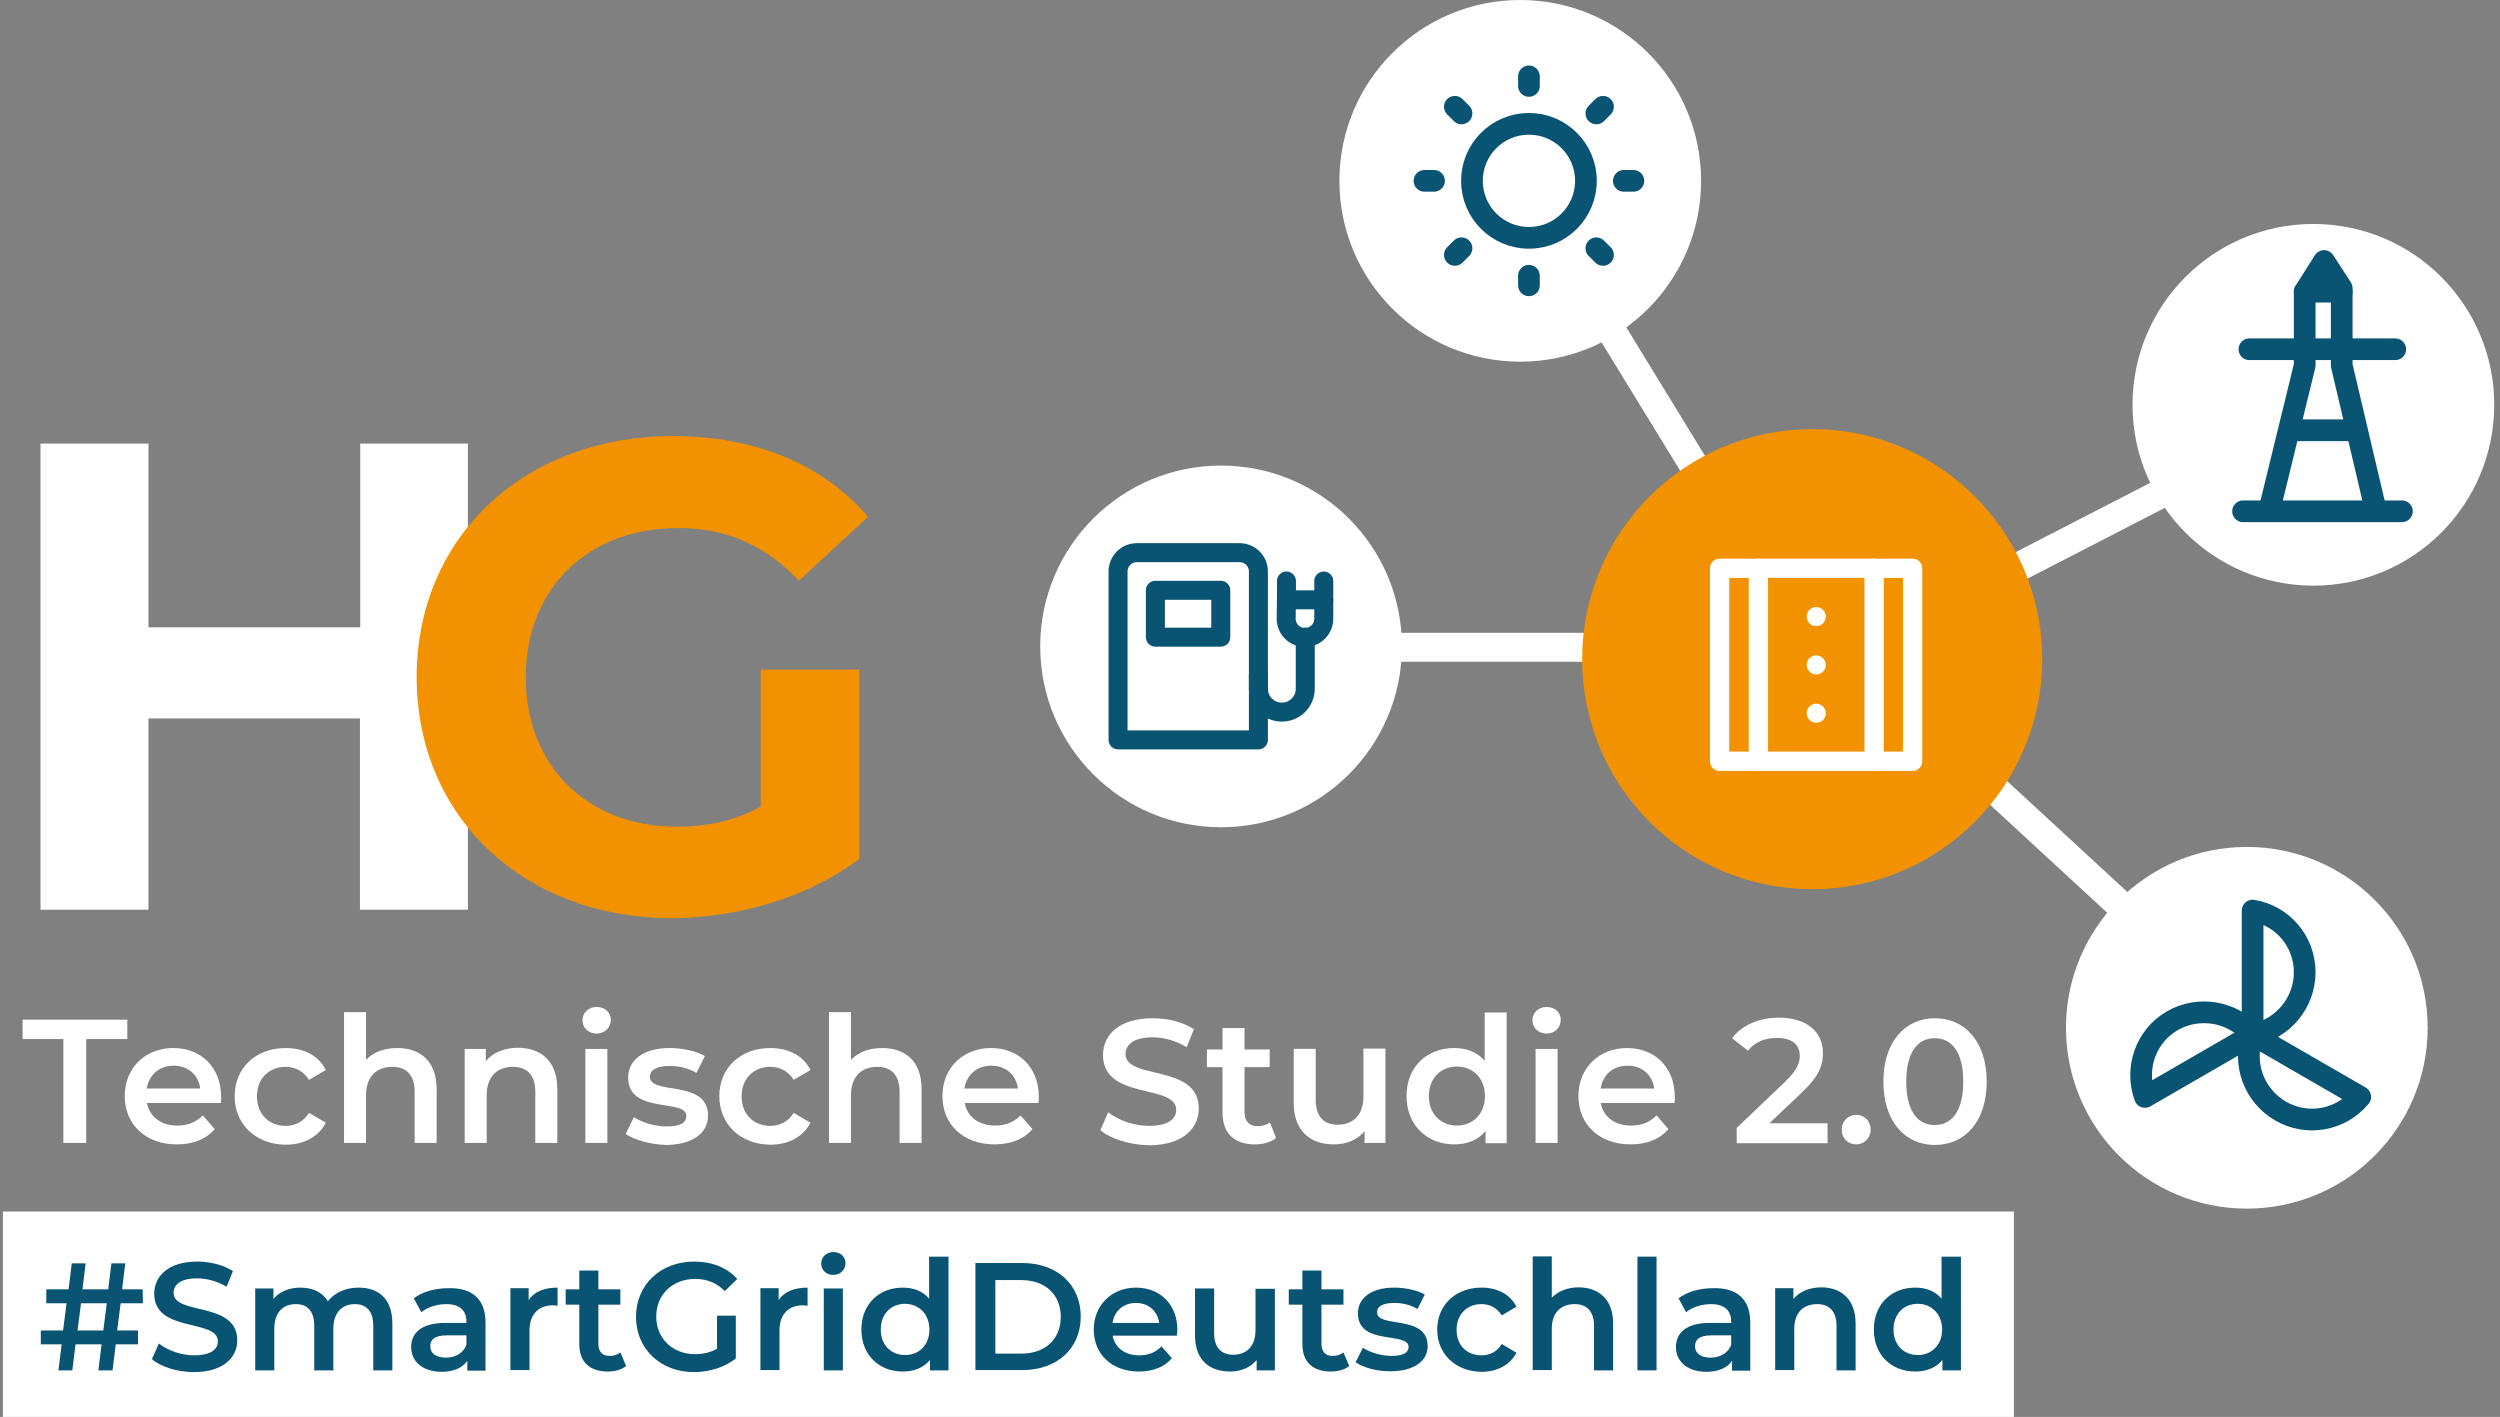 <?xml version="1.0" encoding="utf-8"?>
<!-- Generator: Adobe Illustrator 27.8.0, SVG Export Plug-In . SVG Version: 6.00 Build 0)  -->
<svg version="1.1" id="Ebene_1" xmlns="http://www.w3.org/2000/svg" xmlns:xlink="http://www.w3.org/1999/xlink" x="0px" y="0px"
	 viewBox="0 0 864 489.7" style="enable-background:new 0 0 864 489.7;" xml:space="preserve">
<rect x="0" y="0" width="864" height="489.7" fill="#808080" stroke="none"/>
<style type="text/css">
	.st0{fill:none;stroke:#FFFFFF;stroke-width:10;stroke-miterlimit:10;}
	.st1{fill:#FFFFFF;}
	.st2{fill:#F39200;}
	.st3{enable-background:new    ;}
	.st4{fill:#0A5473;}
	.st5{fill:none;stroke:#0A5473;stroke-width:7.5;stroke-linecap:round;stroke-linejoin:round;}
	.st6{fill:none;stroke:#0A5473;stroke-width:6.57;stroke-linecap:round;stroke-linejoin:round;}
	.st7{fill:none;stroke:#FFFFFF;stroke-width:6.67;stroke-linecap:round;stroke-linejoin:round;}
</style>
<line class="st0" x1="439" y1="223.7" x2="598" y2="223.7"/>
<line class="st0" x1="540" y1="86.7" x2="619" y2="215.7"/>
<line class="st0" x1="660" y1="245.7" x2="763" y2="340.7"/>
<line class="st0" x1="766" y1="160.7" x2="634" y2="228.7"/>
<circle class="st1" cx="776.5" cy="355.2" r="62.5"/>
<circle class="st1" cx="525.4" cy="62.5" r="62.5"/>
<circle class="st1" cx="422" cy="223.4" r="62.5"/>
<circle class="st1" cx="799.5" cy="139.9" r="62.5"/>
<rect x="1" y="418.7" class="st1" width="695" height="71"/>
<path class="st1" d="M161.7,153.3v161.1h-37.3v-66.1H51.3v66.1H14V153.3h37.3v63.5h73.2v-63.5L161.7,153.3L161.7,153.3z"/>
<path class="st2" d="M262.9,231.4H297v65.4c-17.7,13.4-42.1,20.5-65.1,20.5c-50.6,0-87.9-34.8-87.9-83.3s37.3-83.3,88.6-83.3
	c28.3,0,51.8,9.7,67.4,27.9l-23.9,22.1c-11.7-12.4-25.3-18.2-41.7-18.2c-31.3,0-52.7,20.9-52.7,51.6s21.4,51.6,52.2,51.6
	c10.1,0,19.6-1.8,29-6.9L262.9,231.4L262.9,231.4z"/>
<g class="st3">
	<path class="st1" d="M21.9,359.1H7.8v-6.7H44v6.7H29.8v35.9h-7.9V359.1z"/>
</g>
<g class="st3">
	<path class="st1" d="M76.3,381.2H50.8c0.9,4.8,4.9,7.8,10.5,7.8c3.7,0,6.5-1.2,8.8-3.5l4.1,4.7c-2.9,3.5-7.5,5.3-13.1,5.3
		c-10.9,0-18-7-18-16.7s7.1-16.6,16.8-16.6c9.5,0,16.5,6.6,16.5,16.8C76.5,379.6,76.4,380.5,76.3,381.2z M50.7,376.2h18.5
		c-0.6-4.7-4.2-7.9-9.2-7.9C55.1,368.3,51.5,371.4,50.7,376.2z"/>
</g>
<g class="st3">
	<path class="st1" d="M81.1,378.8c0-9.7,7.3-16.6,17.6-16.6c6.3,0,11.4,2.6,13.9,7.6l-5.8,3.4c-2-3.1-4.9-4.5-8.1-4.5
		c-5.6,0-9.9,3.9-9.9,10.2c0,6.3,4.3,10.2,9.9,10.2c3.2,0,6.2-1.4,8.1-4.5l5.8,3.4c-2.5,4.9-7.6,7.6-13.9,7.6
		C88.4,395.5,81.1,388.6,81.1,378.8z"/>
</g>
<g class="st3">
	<path class="st1" d="M150.9,376.4v18.6h-7.6v-17.7c0-5.8-2.9-8.6-7.7-8.6c-5.4,0-9.1,3.3-9.1,9.8v16.5h-7.6v-45.2h7.6v16.5
		c2.5-2.7,6.3-4.1,10.8-4.1C145.1,362.2,150.9,366.6,150.9,376.4z"/>
	<path class="st1" d="M192.6,376.4v18.6H185v-17.7c0-5.8-2.9-8.6-7.7-8.6c-5.4,0-9.1,3.3-9.1,9.8v16.5h-7.6v-32.5h7.3v4.2
		c2.5-3,6.5-4.6,11.2-4.6C186.9,362.2,192.6,366.6,192.6,376.4z"/>
	<path class="st1" d="M201.3,352.6c0-2.6,2.1-4.6,4.9-4.6s4.9,1.9,4.9,4.4c0,2.7-2,4.8-4.9,4.8C203.4,357.2,201.3,355.2,201.3,352.6
		z M202.3,362.5h7.6v32.5h-7.6V362.5z"/>
	<path class="st1" d="M216.2,391.9l2.9-5.8c2.9,1.9,7.3,3.2,11.3,3.2c4.8,0,6.8-1.3,6.8-3.6c0-6.2-20.1-0.4-20.1-13.3
		c0-6.2,5.5-10.2,14.3-10.2c4.3,0,9.3,1,12.2,2.8l-2.9,5.8c-3.1-1.8-6.2-2.4-9.3-2.4c-4.6,0-6.8,1.5-6.8,3.7
		c0,6.6,20.1,0.7,20.1,13.5c0,6.1-5.6,10.1-14.7,10.1C224.6,395.5,219.1,393.9,216.2,391.9z"/>
</g>
<g class="st3">
	<path class="st1" d="M248.6,378.8c0-9.7,7.3-16.6,17.6-16.6c6.3,0,11.4,2.6,13.9,7.6l-5.8,3.4c-1.9-3.1-4.9-4.5-8.1-4.5
		c-5.6,0-9.9,3.9-9.9,10.2c0,6.3,4.3,10.2,9.9,10.2c3.2,0,6.2-1.4,8.1-4.5l5.8,3.4c-2.5,4.9-7.6,7.6-13.9,7.6
		C255.9,395.5,248.6,388.6,248.6,378.8z"/>
</g>
<g class="st3">
	<path class="st1" d="M318.5,376.4v18.6h-7.6v-17.7c0-5.8-2.9-8.6-7.7-8.6c-5.4,0-9.1,3.3-9.1,9.8v16.5h-7.6v-45.2h7.6v16.5
		c2.5-2.7,6.3-4.1,10.8-4.1C312.7,362.2,318.5,366.6,318.5,376.4z"/>
</g>
<g class="st3">
	<path class="st1" d="M358.9,381.2h-25.5c0.9,4.8,4.9,7.8,10.5,7.8c3.7,0,6.5-1.2,8.8-3.5l4.1,4.7c-2.9,3.5-7.5,5.3-13.1,5.3
		c-10.9,0-18-7-18-16.7s7.1-16.6,16.8-16.6c9.5,0,16.5,6.6,16.5,16.8C359,379.6,359,380.5,358.9,381.2z M333.3,376.2h18.5
		c-0.6-4.7-4.2-7.9-9.2-7.9C337.6,368.3,334.1,371.4,333.3,376.2z"/>
	<path class="st1" d="M380.3,390.6l2.7-6.2c3.4,2.7,8.8,4.7,14.1,4.7c6.6,0,9.4-2.4,9.4-5.5c0-9.2-25.3-3.2-25.3-19
		c0-6.9,5.5-12.7,17.2-12.7c5.1,0,10.5,1.3,14.2,3.8l-2.5,6.2c-3.8-2.3-8-3.4-11.8-3.4c-6.6,0-9.3,2.6-9.3,5.8
		c0,9.1,25.3,3.2,25.3,18.8c0,6.8-5.5,12.7-17.2,12.7C390.5,395.7,383.8,393.6,380.3,390.6z"/>
	<path class="st1" d="M441,393.3c-1.8,1.5-4.6,2.2-7.3,2.2c-7.1,0-11.2-3.8-11.2-11v-15.7h-5.4v-6.1h5.4v-7.4h7.6v7.4h8.7v6.1h-8.7
		v15.5c0,3.2,1.6,4.9,4.5,4.9c1.6,0,3.1-0.4,4.3-1.3L441,393.3z"/>
	<path class="st1" d="M478.8,362.5v32.5h-7.2v-4.1c-2.4,3-6.3,4.6-10.5,4.6c-8.3,0-14-4.6-14-14.4v-18.6h7.6v17.5
		c0,5.9,2.8,8.7,7.6,8.7c5.3,0,8.9-3.3,8.9-9.8v-16.5H478.8z"/>
	<path class="st1" d="M520.7,349.9v45.2h-7.3v-4.2c-2.6,3.1-6.3,4.6-10.8,4.6c-9.4,0-16.5-6.6-16.5-16.7s7-16.6,16.5-16.6
		c4.2,0,7.9,1.4,10.5,4.4v-16.7H520.7z M513.2,378.8c0-6.2-4.2-10.2-9.7-10.2s-9.7,4-9.7,10.2s4.2,10.2,9.7,10.2
		S513.2,385,513.2,378.8z"/>
	<path class="st1" d="M529.6,352.6c0-2.6,2.1-4.6,4.9-4.6s4.9,1.9,4.9,4.4c0,2.7-2,4.8-4.9,4.8C531.7,357.2,529.6,355.2,529.6,352.6
		z M530.7,362.5h7.6v32.5h-7.6V362.5z"/>
	<path class="st1" d="M578.7,381.2h-25.5c0.9,4.8,4.9,7.8,10.5,7.8c3.7,0,6.5-1.2,8.8-3.5l4.1,4.7c-2.9,3.5-7.5,5.3-13.1,5.3
		c-10.9,0-18-7-18-16.7s7.1-16.6,16.8-16.6c9.5,0,16.5,6.6,16.5,16.8C578.9,379.6,578.8,380.5,578.7,381.2z M553.2,376.2h18.5
		c-0.6-4.7-4.2-7.9-9.2-7.9C557.5,368.3,553.9,371.4,553.2,376.2z"/>
</g>
<g class="st3">
	<path class="st1" d="M631.6,388.4v6.7h-31.4v-5.3l16.9-16.1c4.1-4,4.9-6.5,4.9-8.8c0-3.9-2.7-6.2-7.9-6.2c-4.1,0-7.6,1.4-10,4.4
		l-5.5-4.3c3.3-4.4,9.2-7.1,16.2-7.1c9.3,0,15.2,4.7,15.2,12.2c0,4.1-1.2,7.9-7.1,13.5l-11.4,10.8H631.6z"/>
</g>
<g class="st3">
	<path class="st1" d="M636.5,390.4c0-3,2.3-5.1,5-5.1c2.7,0,5,2,5,5.1c0,2.9-2.3,5.1-5,5.1C638.7,395.5,636.5,393.4,636.5,390.4z"/>
</g>
<g class="st3">
	<path class="st1" d="M650.9,373.8c0-14,7.7-21.9,17.8-21.9c10.2,0,17.9,7.9,17.9,21.9c0,14-7.7,21.9-17.9,21.9
		C658.5,395.7,650.9,387.8,650.9,373.8z M678.5,373.8c0-10.3-4-15-9.9-15c-5.8,0-9.8,4.8-9.8,15c0,10.3,4,15,9.8,15
		C674.5,388.8,678.5,384.1,678.5,373.8z"/>
</g>
<g class="st3">
	<path class="st4" d="M40.5,459.8h7.2v4.8h-7.7l-1.1,9H34l1.1-9h-9l-1.1,9h-4.8l1.1-9h-7.2v-4.8h7.7l1.2-9.4H16v-4.8h7.7l1.1-9h4.8
		l-1.1,9h8.9l1.1-9h4.8l-1.1,9h7.1l0.1,4.8h-7.7L40.5,459.8z M35.7,459.8l1.2-9.4h-8.9l-1.2,9.4H35.7z"/>
	<path class="st4" d="M52.5,469.7l2.4-5.4c3,2.4,7.7,4.1,12.2,4.1c5.8,0,8.2-2.1,8.2-4.8c0-8-22-2.8-22-16.5c0-6,4.8-11.1,14.9-11.1
		c4.5,0,9.1,1.2,12.3,3.3l-2.2,5.4c-3.3-2-7-2.9-10.2-2.9c-5.7,0-8.1,2.2-8.1,5c0,7.9,22,2.8,22,16.4c0,5.9-4.8,11-15,11
		C61.3,474.2,55.6,472.4,52.5,469.7z"/>
	<path class="st4" d="M135.6,457.4v16.2H129v-15.4c0-5-2.3-7.5-6.4-7.5c-4.3,0-7.4,2.9-7.4,8.5v14.4h-6.6v-15.4c0-5-2.3-7.5-6.4-7.5
		c-4.4,0-7.4,2.9-7.4,8.5v14.4h-6.6v-28.3h6.3v3.6c2.1-2.5,5.4-3.9,9.3-3.9c4.1,0,7.6,1.5,9.5,4.7c2.3-2.9,6.1-4.7,10.6-4.7
		C130.9,445,135.6,448.9,135.6,457.4z"/>
	<path class="st4" d="M167.8,457.1v16.6h-6.3v-3.4c-1.6,2.4-4.7,3.8-8.9,3.8c-6.5,0-10.5-3.6-10.5-8.5c0-4.7,3.2-8.4,11.8-8.4h7.3
		v-0.4c0-3.9-2.3-6.1-7-6.1c-3.2,0-6.5,1.1-8.6,2.8l-2.6-4.8c3-2.3,7.4-3.5,12-3.5C163.1,445,167.8,448.9,167.8,457.1z M161.2,464.8
		v-3.3h-6.8c-4.5,0-5.7,1.7-5.7,3.8c0,2.4,2,3.9,5.4,3.9C157.3,469.2,160.1,467.7,161.2,464.8z"/>
</g>
<g class="st3">
	<path class="st4" d="M192.7,445v6.3c-0.6-0.1-1.1-0.2-1.5-0.2c-5,0-8.2,3-8.2,8.7v13.7h-6.6v-28.3h6.3v4.1
		C184.5,446.5,188,445,192.7,445z"/>
</g>
<g class="st3">
	<path class="st4" d="M216.4,472.1c-1.6,1.3-4,1.9-6.4,1.9c-6.2,0-9.8-3.3-9.8-9.5v-13.6h-4.7v-5.3h4.7v-6.5h6.6v6.5h7.6v5.3h-7.6
		v13.5c0,2.8,1.4,4.2,3.9,4.2c1.4,0,2.7-0.4,3.7-1.2L216.4,472.1z"/>
	<path class="st4" d="M247.8,454.7h6.5v14.8c-3.9,3.1-9.3,4.7-14.5,4.7c-11.5,0-20-8-20-19.1s8.5-19.1,20.1-19.1
		c6.2,0,11.4,2.1,14.9,6l-4.3,4.2c-2.9-2.9-6.3-4.2-10.2-4.2c-7.9,0-13.5,5.4-13.5,13c0,7.5,5.6,13,13.4,13c2.6,0,5.2-0.5,7.6-1.9
		V454.7z"/>
</g>
<g class="st3">
	<path class="st4" d="M279.1,445v6.3c-0.6-0.1-1.1-0.2-1.5-0.2c-5,0-8.2,3-8.2,8.7v13.7h-6.6v-28.3h6.3v4.1
		C270.9,446.5,274.4,445,279.1,445z"/>
</g>
<g class="st3">
	<path class="st4" d="M283.8,436.7c0-2.2,1.8-4,4.2-4s4.2,1.6,4.2,3.8c0,2.3-1.7,4.1-4.2,4.1C285.6,440.7,283.8,438.9,283.8,436.7z
		 M284.7,445.3h6.6v28.3h-6.6V445.3z"/>
	<path class="st4" d="M327.8,434.3v39.3h-6.4V470c-2.2,2.7-5.5,4-9.4,4c-8.2,0-14.3-5.7-14.3-14.5S303.8,445,312,445
		c3.7,0,6.9,1.2,9.1,3.8v-14.5H327.8z M321.2,459.5c0-5.4-3.7-8.9-8.4-8.9c-4.8,0-8.4,3.4-8.4,8.9s3.7,8.8,8.4,8.8
		C317.6,468.3,321.2,464.9,321.2,459.5z"/>
	<path class="st4" d="M337.1,436.5h16.2c12,0,20.2,7.4,20.2,18.5s-8.2,18.5-20.2,18.5h-16.2V436.5z M353,467.8
		c8.3,0,13.6-5,13.6-12.7s-5.4-12.7-13.6-12.7h-9v25.4H353z"/>
	<path class="st4" d="M406.7,461.6h-22.2c0.8,4.1,4.2,6.8,9.2,6.8c3.2,0,5.7-1,7.7-3.1l3.6,4.1c-2.5,3-6.5,4.6-11.4,4.6
		c-9.5,0-15.6-6.1-15.6-14.5s6.2-14.5,14.6-14.5c8.3,0,14.3,5.8,14.3,14.6C406.8,460.2,406.8,461,406.7,461.6z M384.5,457.2h16.1
		c-0.5-4.1-3.7-6.9-8-6.9C388.2,450.3,385.1,453.1,384.5,457.2z"/>
	<path class="st4" d="M440.6,445.3v28.3h-6.3V470c-2.1,2.6-5.5,4-9.1,4c-7.3,0-12.2-4-12.2-12.5v-16.2h6.6v15.3
		c0,5.1,2.4,7.6,6.6,7.6c4.6,0,7.7-2.9,7.7-8.5v-14.3H440.6z"/>
	<path class="st4" d="M466.3,472.1c-1.6,1.3-4,1.9-6.4,1.9c-6.2,0-9.8-3.3-9.8-9.5v-13.6h-4.7v-5.3h4.7v-6.5h6.6v6.5h7.6v5.3h-7.6
		v13.5c0,2.8,1.4,4.2,3.9,4.2c1.4,0,2.7-0.4,3.7-1.2L466.3,472.1z"/>
	<path class="st4" d="M468.5,470.8l2.5-5c2.5,1.6,6.3,2.8,9.9,2.8c4.2,0,5.9-1.2,5.9-3.1c0-5.4-17.5-0.3-17.5-11.6
		c0-5.4,4.8-8.9,12.5-8.9c3.8,0,8.1,0.9,10.6,2.4l-2.5,5c-2.7-1.6-5.4-2.1-8.1-2.1c-4,0-5.9,1.3-5.9,3.2c0,5.7,17.5,0.6,17.5,11.7
		c0,5.3-4.9,8.7-12.8,8.7C475.8,474,471.1,472.6,468.5,470.8z"/>
</g>
<g class="st3">
	<path class="st4" d="M496.7,459.5c0-8.5,6.4-14.5,15.3-14.5c5.5,0,9.9,2.3,12.1,6.6l-5.1,3c-1.7-2.7-4.2-3.9-7-3.9
		c-4.9,0-8.6,3.4-8.6,8.9c0,5.5,3.7,8.8,8.6,8.8c2.8,0,5.4-1.2,7-3.9l5.1,3c-2.2,4.2-6.6,6.6-12.1,6.6
		C503.1,474,496.7,468,496.7,459.5z"/>
</g>
<g class="st3">
	<path class="st4" d="M557.5,457.4v16.2h-6.6v-15.4c0-5-2.5-7.5-6.7-7.5c-4.7,0-7.9,2.9-7.9,8.5v14.3h-6.6v-39.3h6.6v14.3
		c2.2-2.3,5.5-3.6,9.4-3.6C552.4,445,557.5,448.9,557.5,457.4z"/>
	<path class="st4" d="M565.9,434.3h6.6v39.3h-6.6V434.3z"/>
	<path class="st4" d="M604.9,457.1v16.6h-6.3v-3.4c-1.6,2.4-4.7,3.8-8.9,3.8c-6.5,0-10.5-3.6-10.5-8.5c0-4.7,3.2-8.4,11.8-8.4h7.3
		v-0.4c0-3.9-2.3-6.1-7-6.1c-3.2,0-6.5,1.1-8.6,2.8l-2.6-4.8c3-2.3,7.4-3.5,12-3.5C600.2,445,604.9,448.9,604.9,457.1z M598.3,464.8
		v-3.3h-6.8c-4.5,0-5.7,1.7-5.7,3.8c0,2.4,2,3.9,5.4,3.9C594.3,469.2,597.2,467.7,598.3,464.8z"/>
</g>
<g class="st3">
	<path class="st4" d="M641.3,457.4v16.2h-6.6v-15.4c0-5-2.5-7.5-6.7-7.5c-4.7,0-7.9,2.9-7.9,8.5v14.3h-6.6v-28.3h6.3v3.7
		c2.2-2.6,5.6-4,9.8-4C636.2,445,641.3,448.9,641.3,457.4z"/>
</g>
<g class="st3">
	<path class="st4" d="M677.7,434.3v39.3h-6.4V470c-2.2,2.7-5.5,4-9.4,4c-8.2,0-14.3-5.7-14.3-14.5s6.1-14.5,14.3-14.5
		c3.7,0,6.9,1.2,9.1,3.8v-14.5H677.7z M671.2,459.5c0-5.4-3.7-8.9-8.4-8.9c-4.8,0-8.4,3.4-8.4,8.9s3.7,8.8,8.4,8.8
		C667.5,468.3,671.2,464.9,671.2,459.5z"/>
</g>
<line class="st5" x1="492.3" y1="62.5" x2="495.6" y2="62.5"/>
<line class="st5" x1="502.8" y1="36.9" x2="505.1" y2="39.2"/>
<line class="st5" x1="528.4" y1="26.4" x2="528.4" y2="29.7"/>
<line class="st5" x1="554" y1="36.9" x2="551.7" y2="39.2"/>
<line class="st5" x1="564.5" y1="62.5" x2="561.2" y2="62.5"/>
<line class="st5" x1="554" y1="88.1" x2="551.7" y2="85.8"/>
<line class="st5" x1="528.4" y1="98.6" x2="528.4" y2="95.3"/>
<line class="st5" x1="502.8" y1="88.1" x2="505.1" y2="85.8"/>
<circle class="st5" cx="528.4" cy="62.5" r="19.7"/>
<circle class="st2" cx="626.3" cy="227.8" r="79.5"/>
<path class="st5" d="M741.3,379.1l37.2-21.5c-6.9-8.1-18.6-10.1-27.8-4.8C741.6,358.1,737.7,369.2,741.3,379.1L741.3,379.1z"/>
<path class="st5" d="M815.7,379.1l-37.2-21.5c-3.6,10,0.5,21.1,9.7,26.4C797.4,389.3,808.9,387.2,815.7,379.1L815.7,379.1z"/>
<path class="st5" d="M778.5,314.7v42.9c10.4-1.9,18-11,18-21.6C796.5,325.4,788.9,316.4,778.5,314.7z"/>
<path class="st6" d="M434.9,233.1v4.9c0,4.5,3.6,8.1,8.1,8.1l0,0c4.5,0,8.1-3.6,8.1-8.1v-17.8"/>
<rect x="399.3" y="204" class="st6" width="22.6" height="16.2"/>
<path class="st6" d="M444.6,207.3h12.9v6.5c0,3.6-2.9,6.5-6.5,6.5l0,0c-3.6,0-6.5-2.9-6.5-6.5L444.6,207.3L444.6,207.3z"/>
<line class="st6" x1="444.6" y1="200.8" x2="444.6" y2="207.3"/>
<line class="st6" x1="457.5" y1="200.8" x2="457.5" y2="207.3"/>
<path class="st6" d="M386.4,255.7v-58.2c0-3.6,2.9-6.5,6.5-6.5h35.5c3.6,0,6.5,2.9,6.5,6.5v58.2H386.4L386.4,255.7z"/>
<line class="st7" x1="607.7" y1="196.4" x2="607.7" y2="263.1"/>
<line class="st7" x1="647.7" y1="196.4" x2="647.7" y2="263.1"/>
<rect x="594.3" y="196.4" class="st7" width="66.7" height="66.7"/>
<circle class="st1" cx="627.7" cy="229.8" r="3.3"/>
<circle class="st1" cx="627.7" cy="213.1" r="3.3"/>
<circle class="st1" cx="627.7" cy="246.5" r="3.3"/>
<line class="st5" x1="775.2" y1="176.7" x2="830.1" y2="176.7"/>
<line class="st5" x1="827.8" y1="120.7" x2="777.4" y2="120.7"/>
<polyline class="st5" points="784.3,176.2 796.5,126.3 796.5,100.8 803.2,90.2 809.3,99.6 809.3,126.3 820.9,175.6 "/>
<line class="st5" x1="796.5" y1="100.8" x2="809.3" y2="100.8"/>
<line class="st5" x1="792.2" y1="148.7" x2="812.8" y2="148.7"/>
</svg>
